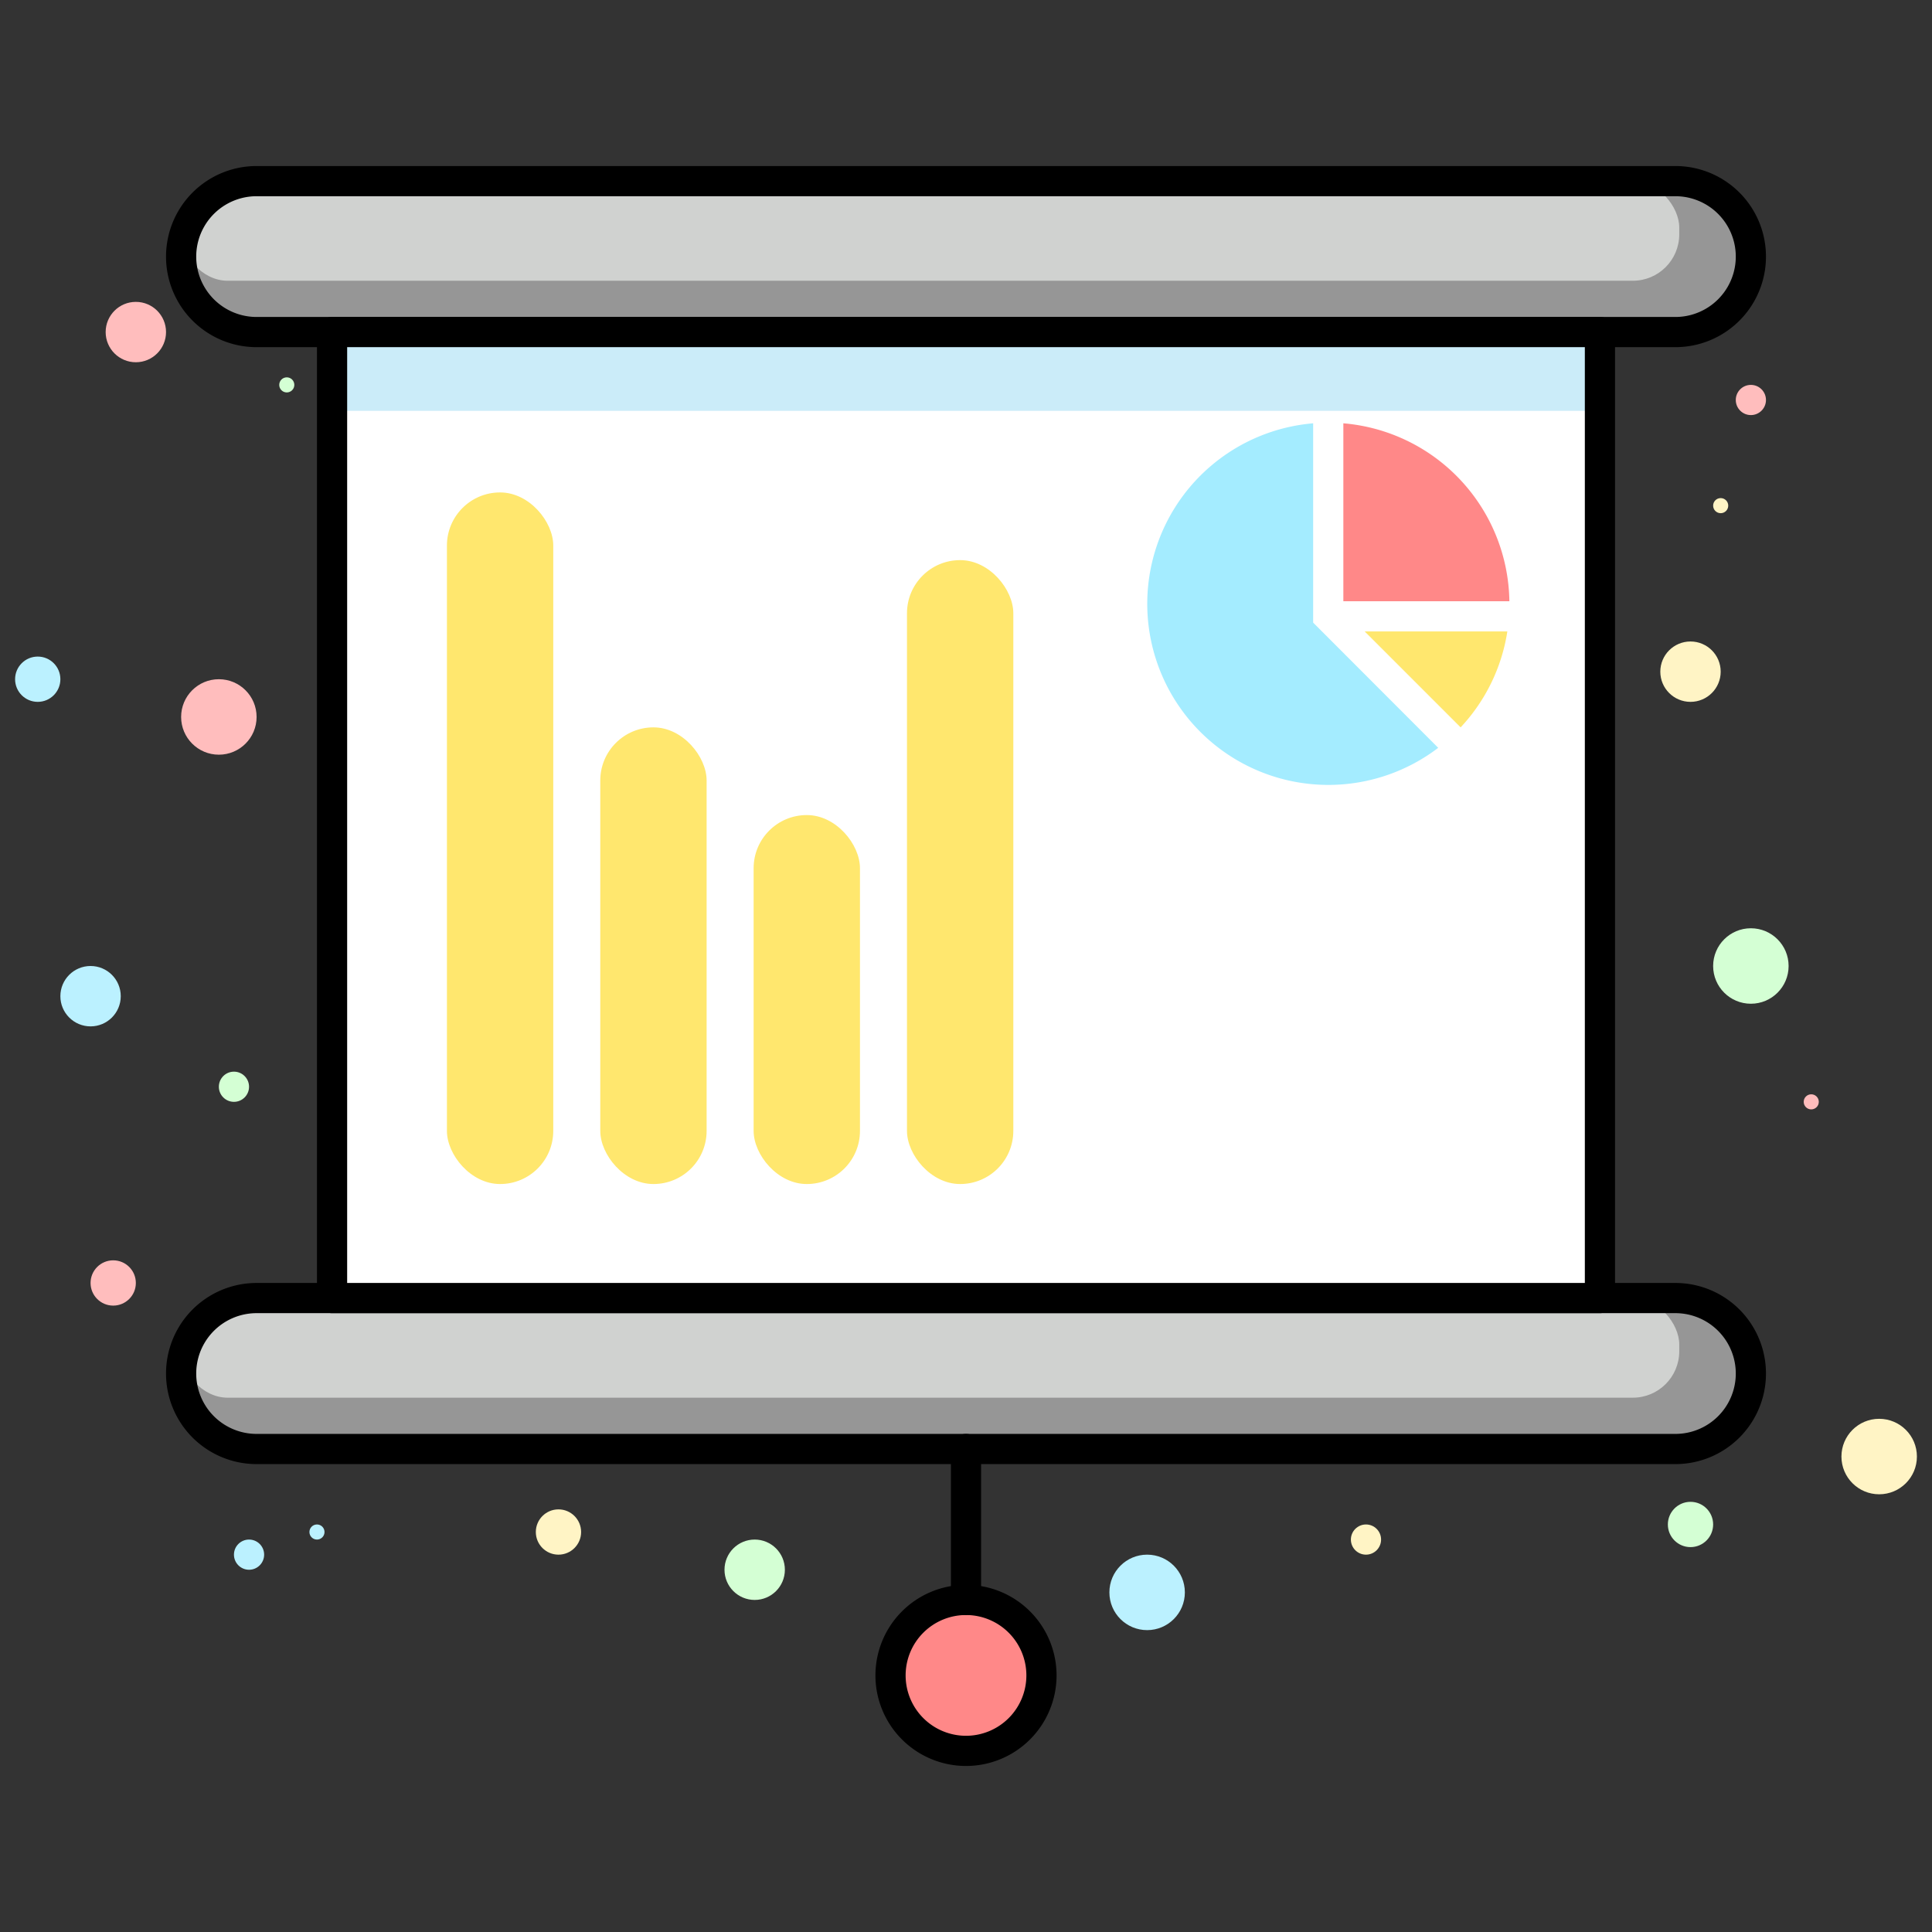 <!DOCTYPE svg PUBLIC "-//W3C//DTD SVG 1.1//EN" "http://www.w3.org/Graphics/SVG/1.1/DTD/svg11.dtd">
<!-- Uploaded to: SVG Repo, www.svgrepo.com, Transformed by: SVG Repo Mixer Tools -->
<svg width="800px" height="800px" viewBox="0 0 256 256" xmlns="http://www.w3.org/2000/svg" fill="#000000">
<rect x="0" y="0" width="256" height="256" fill="#333333" stroke="none"/>
<g id="SVGRepo_bgCarrier" stroke-width="0"/>
<g id="SVGRepo_tracerCarrier" stroke-linecap="round" stroke-linejoin="round"/>
<g id="SVGRepo_iconCarrier"> <defs> <style>.cls-1{fill:#969696;}.cls-2{fill:#d0d2d0;}.cls-3{fill:#000000;}.cls-4{fill:#cbecf9;}.cls-5{fill:#ffffff;}.cls-6{fill:#f88;}.cls-7{fill:#a4ecff;}.cls-8{fill:#ffe76e;}.cls-9{fill:#d4ffd4;}.cls-10{fill:#ffbdbd;}.cls-11{fill:#bbf1ff;}.cls-12{fill:#fff4c5;}</style> </defs> <title>business economic finance interprise company presentation</title> <g id="Layer_2" data-name="Layer 2"> <rect class="cls-1" x="24" y="24" width="208" height="20" rx="10" ry="10"/> <rect class="cls-2" x="24" y="24" width="198.51" height="13.2" rx="6.15" ry="6.15"/> <path class="cls-3" d="M222,46H34a12,12,0,0,1,0-24H222a12,12,0,0,1,0,24ZM34,26a8,8,0,0,0,0,16H222a8,8,0,0,0,0-16Z"/> <rect class="cls-1" x="24" y="172" width="208" height="20" rx="10" ry="10"/> <rect class="cls-2" x="24" y="172" width="198.51" height="13.2" rx="6.15" ry="6.15"/> <path class="cls-3" d="M222,194H34a12,12,0,0,1,0-24H222a12,12,0,0,1,0,24ZM34,174a8,8,0,0,0,0,16H222a8,8,0,0,0,0-16Z"/> <rect class="cls-4" x="44" y="44" width="168" height="128"/> <rect class="cls-5" x="44" y="54.44" width="168" height="117.56"/> <path class="cls-3" d="M212,174H44a2,2,0,0,1-2-2V44a2,2,0,0,1,2-2H212a2,2,0,0,1,2,2V172A2,2,0,0,1,212,174ZM46,170H210V46H46Z"/> <circle class="cls-6" cx="128" cy="222" r="10"/> <path class="cls-3" d="M128,234a12,12,0,1,1,12-12A12,12,0,0,1,128,234Zm0-20a8,8,0,1,0,8,8A8,8,0,0,0,128,214Z"/> <path class="cls-3" d="M128,214a2,2,0,0,1-2-2V192a2,2,0,0,1,4,0v20A2,2,0,0,1,128,214Z"/> <path class="cls-6" d="M200,79.67a24,24,0,0,0-22-23.58V79.67Z"/> <path class="cls-7" d="M174,56.09a24,24,0,1,0,16.57,43L174,82.5Z"/> <path class="cls-8" d="M180.83,83.67l12.71,12.71a23.92,23.92,0,0,0,6.19-12.71Z"/> <rect class="cls-8" x="59.22" y="65.25" width="14.09" height="91.64" rx="7.04" ry="7.04"/> <rect class="cls-8" x="79.54" y="96.38" width="14.09" height="60.51" rx="7.04" ry="7.04"/> <rect class="cls-8" x="99.86" y="108" width="14.09" height="48.89" rx="7.04" ry="7.04"/> <rect class="cls-8" x="120.18" y="74.22" width="14.09" height="82.67" rx="7.04" ry="7.04"/> <circle class="cls-9" cx="232" cy="128" r="5"/> <circle class="cls-9" cx="100" cy="208" r="4"/> <circle class="cls-9" cx="224" cy="202" r="3"/> <circle class="cls-9" cx="31" cy="144" r="2"/> <circle class="cls-9" cx="38" cy="51" r="1"/> <circle class="cls-10" cx="29" cy="95" r="5"/> <circle class="cls-10" cx="18" cy="44" r="4"/> <circle class="cls-10" cx="15" cy="170" r="3"/> <circle class="cls-10" cx="232" cy="53" r="2"/> <circle class="cls-10" cx="240" cy="146" r="1"/> <circle class="cls-11" cx="152" cy="211" r="5"/> <circle class="cls-11" cx="12" cy="132" r="4"/> <circle class="cls-11" cx="5" cy="90" r="3"/> <circle class="cls-11" cx="33" cy="206" r="2"/> <circle class="cls-11" cx="42" cy="203" r="1"/> <circle class="cls-12" cx="249" cy="193" r="5"/> <circle class="cls-12" cx="224" cy="89" r="4"/> <circle class="cls-12" cx="74" cy="203" r="3"/> <circle class="cls-12" cx="181" cy="204" r="2"/> <circle class="cls-12" cx="228" cy="67" r="1"/> </g> </g>
</svg>